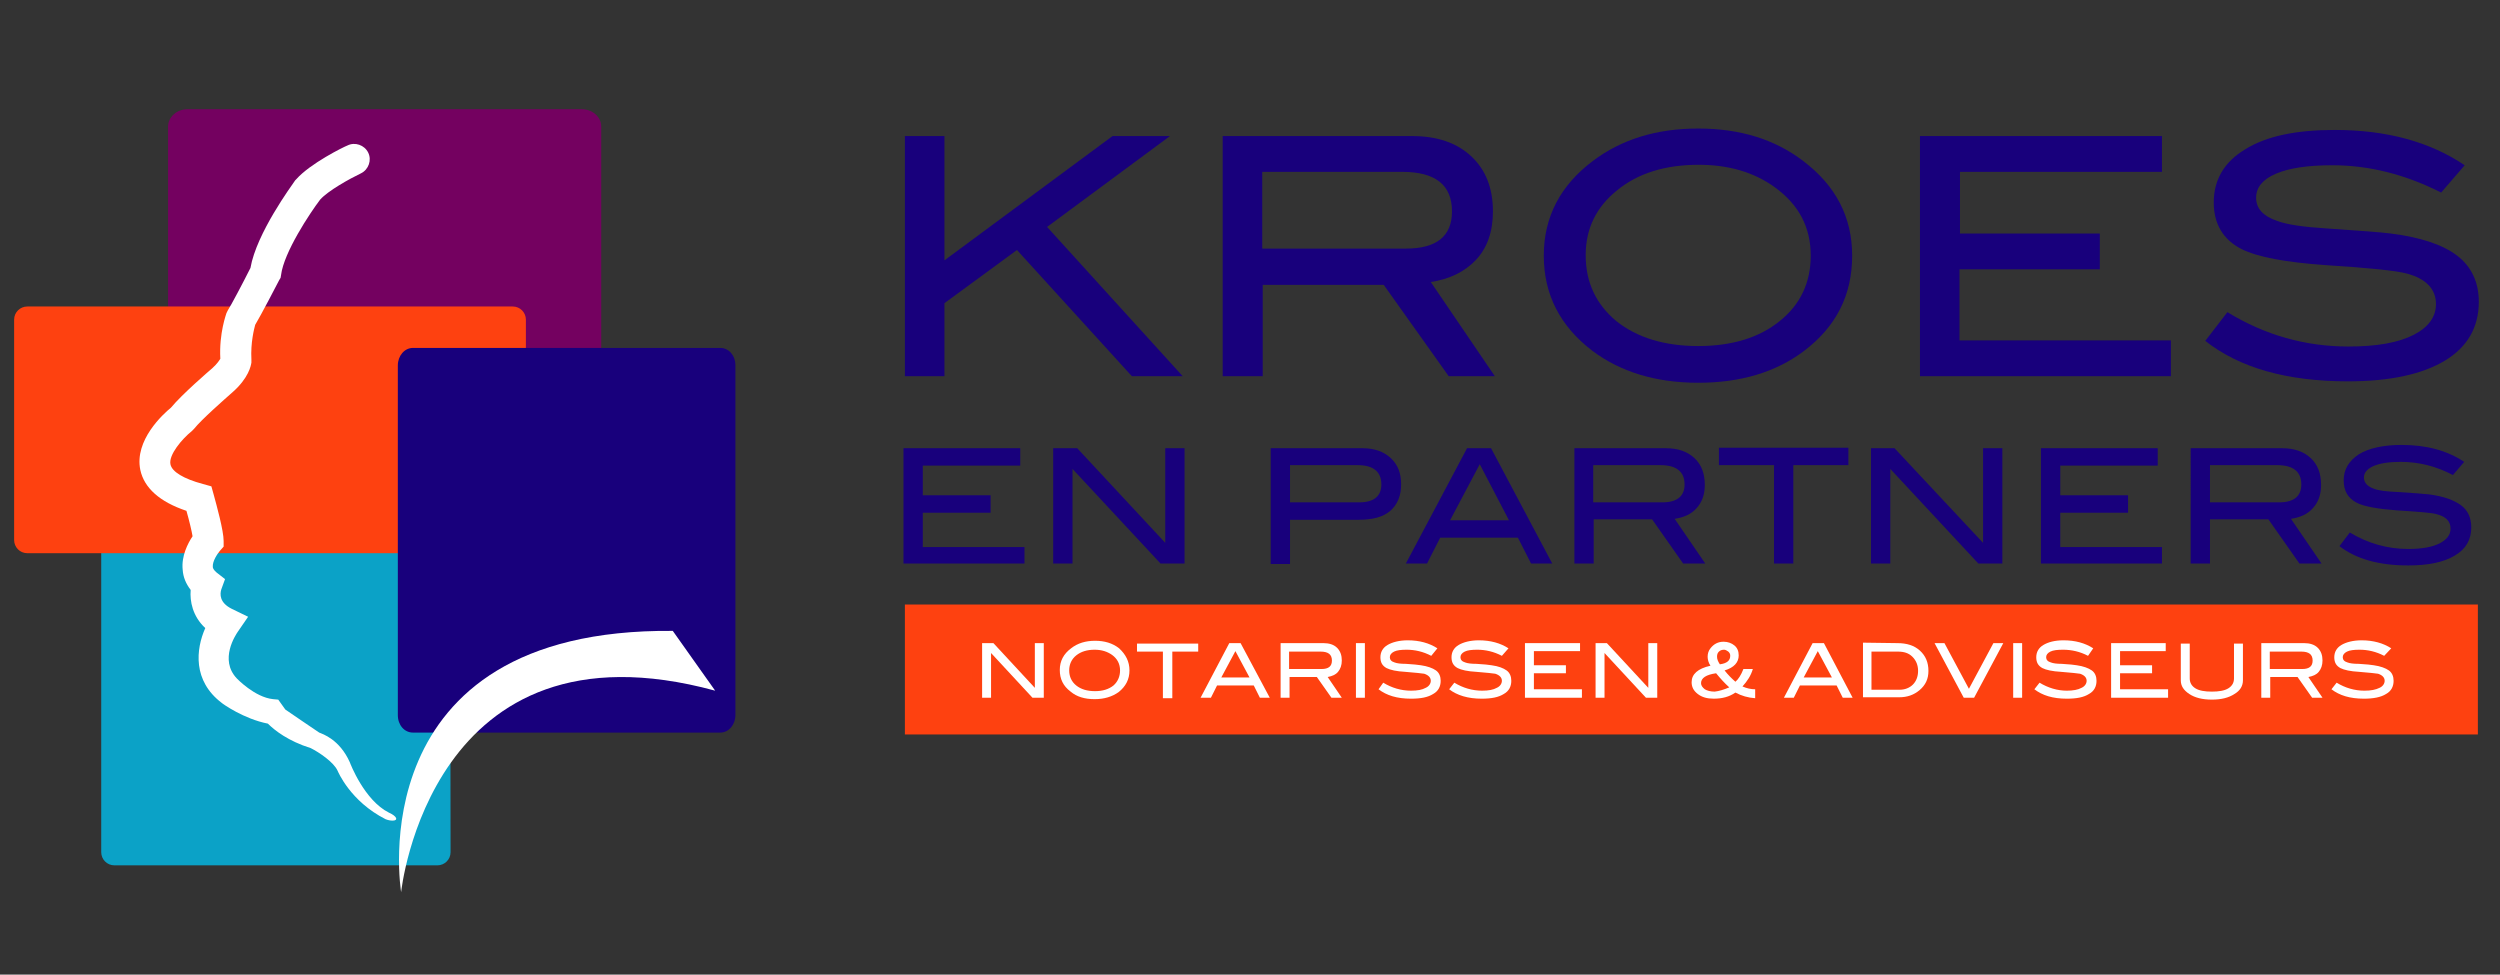 <?xml version="1.0" encoding="UTF-8"?>
<svg xmlns="http://www.w3.org/2000/svg" xmlns:xlink="http://www.w3.org/1999/xlink" version="1.1" id="Laag_1" x="0px" y="0px" viewBox="0 0 531 207" style="enable-background:new 0 0 531 207;" xml:space="preserve">
<rect x="0" y="0" width="531" height="207" fill="#333333" stroke="none"/>
<style type="text/css">
	.st0{fill:#FE4110;}
	.st1{fill:#18007C;}
	.st2{fill:#FFFFFF;}
	.st3{fill:#0BA2C7;}
	.st4{fill:#740160;}
</style>
<rect x="192.2" y="128.4" class="st0" width="334.1" height="27.6"></rect>
<path class="st1" d="M251.2,79.9h-10.8L216,53.1l-15.4,11.3v15.5h-8.4v-51h8.4v26.4l35.7-26.4h12.2l-26.1,19.3L251.2,79.9z"></path>
<path class="st1" d="M317.5,79.9h-9.8l-13.8-19.4h-25.7v19.4h-8.5v-51h40.2c5.3,0,9.5,1.4,12.6,4.3s4.6,6.8,4.6,11.7  c0,4.3-1.2,7.8-3.7,10.4c-2.3,2.4-5.5,4-9.5,4.6L317.5,79.9z M298.6,52.8c6.5,0,9.8-2.6,9.8-7.9c0-5.6-3.5-8.4-10.6-8.4h-29.7v16.3  H298.6z"></path>
<path class="st1" d="M393.4,54.3c0,8.4-3.4,15.1-10.3,20.3c-6,4.5-13.5,6.7-22.4,6.7c-9,0-16.5-2.3-22.5-6.8  c-6.8-5.2-10.3-11.9-10.3-20.2c0-8.2,3.5-14.9,10.4-20.1c6.1-4.6,13.5-6.9,22.4-6.9s16.3,2.3,22.3,6.9  C389.9,39.4,393.4,46.1,393.4,54.3z M384.6,54.3c0-6-2.5-10.8-7.6-14.5c-4.4-3.2-9.8-4.8-16.2-4.8c-7.1,0-12.9,1.8-17.3,5.4  c-4.5,3.6-6.7,8.2-6.7,13.8c0,5.8,2.2,10.4,6.5,14c4.4,3.5,10.2,5.3,17.4,5.3c7.2,0,13-1.8,17.3-5.3C382.4,64.7,384.6,60,384.6,54.3  z"></path>
<path class="st1" d="M461.1,79.9h-53.3v-51h51.4v7.6h-42.9v13.1H446v7.6h-29.8v15.1h44.9V79.9z"></path>
<path class="st1" d="M518.5,40.9c-7.5-3.8-15.2-5.8-23.1-5.8c-5.2,0-9.2,0.6-12,1.8s-4.2,2.9-4.2,5.1c0,2.3,1.5,3.9,4.4,4.9  c2.1,0.8,5.6,1.3,10.3,1.6c7,0.5,11.7,0.8,13.9,1.1c6.4,0.8,11.1,2.4,14.1,4.7s4.6,5.6,4.6,9.8c0,5.4-2.4,9.6-7.2,12.5  S507.6,81,498.7,81c-13,0-23.1-2.9-30.3-8.6l4.7-6.1c8,4.9,16.6,7.3,25.7,7.3c6,0,10.6-0.8,13.9-2.5c3.1-1.6,4.7-3.8,4.7-6.5  c0-3.2-2.1-5.4-6.2-6.5c-2.2-0.6-8-1.2-17.4-1.8c-8.4-0.6-14.3-1.7-17.7-3.4c-3.9-2-5.9-5.3-5.9-9.9c0-4.8,2.2-8.6,6.7-11.3  c4.5-2.8,10.8-4.1,19-4.1c11,0,20.2,2.5,27.6,7.5L518.5,40.9z"></path>
<path class="st1" d="M217.6,119.7h-25.7V95.2h24.8v3.7H196v6.3h14.4v3.7H196v7.3h21.6L217.6,119.7L217.6,119.7z"></path>
<path class="st1" d="M251.6,119.7h-5.1l-18.7-20.1v20.1h-4.1V95.2h5.1l18.7,20.1V95.2h4.1V119.7z"></path>
<path class="st1" d="M289.4,95.2c2.5,0,4.5,0.7,6,2.1s2.2,3.2,2.2,5.6s-0.8,4.3-2.3,5.6c-1.5,1.3-3.7,1.9-6.7,1.9H274v9.4h-4.1V95.2  H289.4z M288.7,106.7c3.1,0,4.7-1.3,4.7-3.8c0-2.7-1.7-4.1-5-4.1H274v7.9H288.7z"></path>
<path class="st1" d="M329.7,119.7h-4.5l-2.8-5.5h-16.5l-2.8,5.5h-4.5l13-24.5h5.1L329.7,119.7z M320.5,110.5l-6.2-11.9l-6.3,11.9  H320.5z"></path>
<path class="st1" d="M362.2,119.7h-4.7l-6.6-9.4h-12.4v9.4h-4.1V95.2h19.4c2.6,0,4.6,0.7,6.1,2.1s2.2,3.3,2.2,5.7  c0,2.1-0.6,3.7-1.8,5c-1.1,1.2-2.6,1.9-4.6,2.2L362.2,119.7z M353.1,106.7c3.1,0,4.7-1.3,4.7-3.8c0-2.7-1.7-4.1-5.1-4.1h-14.3v7.9  H353.1z"></path>
<path class="st1" d="M392.6,98.8h-11.7v20.9h-4.1V98.8h-11.7v-3.7h27.5L392.6,98.8L392.6,98.8z"></path>
<path class="st1" d="M425.3,119.7h-5.1l-18.7-20.1v20.1h-4.1V95.2h5l18.8,20.1V95.2h4.1L425.3,119.7L425.3,119.7z"></path>
<path class="st1" d="M459.2,119.7h-25.7V95.2h24.8v3.7h-20.7v6.3H452v3.7h-14.4v7.3h21.6L459.2,119.7L459.2,119.7z"></path>
<path class="st1" d="M493.1,119.7h-4.7l-6.6-9.4h-12.4v9.4h-4.1V95.2h19.4c2.6,0,4.6,0.7,6.1,2.1s2.2,3.3,2.2,5.7  c0,2.1-0.6,3.7-1.8,5c-1.1,1.2-2.6,1.9-4.6,2.2L493.1,119.7z M484.1,106.7c3.1,0,4.7-1.3,4.7-3.8c0-2.7-1.7-4.1-5.1-4.1h-14.3v7.9  H484.1z"></path>
<path class="st1" d="M521,100.9c-3.6-1.9-7.3-2.8-11.1-2.8c-2.5,0-4.4,0.3-5.8,0.9c-1.3,0.6-2,1.4-2,2.4c0,1.1,0.7,1.9,2.1,2.4  c1,0.4,2.7,0.6,5,0.7c3.4,0.2,5.6,0.4,6.7,0.5c3.1,0.4,5.3,1.2,6.8,2.3c1.5,1.1,2.2,2.7,2.2,4.7c0,2.6-1.1,4.6-3.5,6  c-2.3,1.4-5.6,2.1-9.9,2.1c-6.3,0-11.1-1.4-14.6-4.1l2.2-2.9c3.8,2.3,8,3.5,12.4,3.5c2.9,0,5.1-0.4,6.7-1.2c1.5-0.8,2.3-1.8,2.3-3.1  c0-1.6-1-2.6-3-3.1c-1-0.3-3.8-0.5-8.4-0.8c-4-0.3-6.9-0.8-8.5-1.6c-1.9-1-2.8-2.5-2.8-4.8s1.1-4.1,3.2-5.5c2.1-1.3,5.2-2,9.1-2  c5.3,0,9.7,1.2,13.3,3.6L521,100.9z"></path>
<path class="st2" d="M221.7,148.2h-2.4l-8.8-9.5v9.5h-1.9v-11.6h2.4l8.8,9.5v-9.5h1.9V148.2z"></path>
<path class="st2" d="M239.9,142.4c0,1.9-0.8,3.4-2.3,4.6c-1.4,1-3.1,1.5-5.1,1.5c-2.1,0-3.8-0.5-5.1-1.6c-1.6-1.2-2.3-2.7-2.3-4.6  c0-1.9,0.8-3.4,2.4-4.6c1.4-1.1,3.1-1.6,5.1-1.6c2,0,3.7,0.5,5.1,1.6C239.1,139,239.9,140.5,239.9,142.4z M237.9,142.4  c0-1.4-0.6-2.5-1.7-3.3c-1-0.7-2.2-1.1-3.7-1.1c-1.6,0-2.9,0.4-3.9,1.2s-1.5,1.9-1.5,3.2s0.5,2.4,1.5,3.2s2.3,1.2,4,1.2  c1.6,0,2.9-0.4,3.9-1.2C237.4,144.8,237.9,143.7,237.9,142.4z"></path>
<path class="st2" d="M254.5,138.4H249v9.9h-2v-9.9h-5.5v-1.7h13V138.4z"></path>
<path class="st2" d="M269.7,148.2h-2.1l-1.3-2.6h-7.8l-1.3,2.6H255l6.1-11.6h2.4L269.7,148.2z M265.4,143.9l-3-5.6l-3,5.6H265.4z"></path>
<path class="st2" d="M285,148.2h-2.2l-3.1-4.4h-5.8v4.4H272v-11.6h9.1c1.2,0,2.2,0.3,2.9,1c0.7,0.7,1,1.6,1,2.7c0,1-0.3,1.8-0.8,2.4  c-0.5,0.6-1.2,0.9-2.2,1.1L285,148.2z M280.7,142.1c1.5,0,2.2-0.6,2.2-1.8c0-1.3-0.8-1.9-2.4-1.9h-6.7v3.7H280.7z"></path>
<path class="st2" d="M289.9,148.2H288v-11.6h1.9V148.2z"></path>
<path class="st2" d="M304,139.3c-1.7-0.9-3.5-1.3-5.2-1.3c-1.2,0-2.1,0.1-2.7,0.4c-0.6,0.3-0.9,0.7-0.9,1.2s0.3,0.9,1,1.1  c0.5,0.2,1.3,0.3,2.4,0.3c1.6,0.1,2.6,0.2,3.2,0.3c1.4,0.2,2.5,0.6,3.2,1.1s1,1.3,1,2.2c0,1.2-0.5,2.2-1.6,2.8c-1.1,0.7-2.6,1-4.7,1  c-3,0-5.2-0.7-6.9-2l1-1.4c1.8,1.1,3.8,1.7,5.9,1.7c1.4,0,2.4-0.2,3.1-0.6c0.7-0.3,1.1-0.9,1.1-1.5c0-0.7-0.5-1.2-1.4-1.5  c-0.5-0.1-1.8-0.2-4-0.4c-1.9-0.1-3.2-0.4-4-0.8c-0.9-0.5-1.3-1.2-1.3-2.3s0.5-2,1.5-2.6s2.5-1,4.3-1c2.5,0,4.6,0.6,6.3,1.7  L304,139.3z"></path>
<path class="st2" d="M319,139.3c-1.7-0.9-3.5-1.3-5.2-1.3c-1.2,0-2.1,0.1-2.7,0.4c-0.6,0.3-0.9,0.7-0.9,1.2s0.3,0.9,1,1.1  c0.5,0.2,1.3,0.3,2.4,0.3c1.6,0.1,2.7,0.2,3.2,0.3c1.5,0.2,2.5,0.6,3.2,1.1s1,1.3,1,2.2c0,1.2-0.5,2.2-1.6,2.8c-1.1,0.7-2.6,1-4.7,1  c-2.9,0-5.2-0.7-6.9-2l1.1-1.4c1.8,1.1,3.8,1.7,5.9,1.7c1.4,0,2.4-0.2,3.1-0.6c0.7-0.3,1.1-0.9,1.1-1.5c0-0.7-0.5-1.2-1.4-1.5  c-0.5-0.1-1.8-0.2-4-0.4c-1.9-0.1-3.2-0.4-4-0.8c-0.9-0.5-1.3-1.2-1.3-2.3s0.5-2,1.5-2.6s2.5-1,4.3-1c2.5,0,4.6,0.6,6.3,1.7  L319,139.3z"></path>
<path class="st2" d="M336,148.2h-12.1v-11.6h11.7v1.7h-9.8v3h6.8v1.7h-6.8v3.4H336V148.2z"></path>
<path class="st2" d="M352,148.2h-2.4l-8.8-9.5v9.5h-1.9v-11.6h2.4l8.8,9.5v-9.5h1.9V148.2z"></path>
<path class="st2" d="M372.8,148.3c-1.5-0.1-2.9-0.5-4.2-1.2c-1.3,0.9-2.8,1.3-4.6,1.3c-1.4,0-2.5-0.3-3.4-1s-1.3-1.5-1.3-2.5  c0-1.7,1.3-2.9,4-3.5c-0.4-0.6-0.6-1.3-0.6-1.9c0-0.7,0.2-1.3,0.6-1.8c0.7-0.9,1.6-1.4,2.8-1.4c0.9,0,1.7,0.3,2.3,0.8  c0.6,0.5,0.9,1.2,0.9,2.1c0,1.5-1,2.6-3,3.2c0.7,0.9,1.5,1.7,2.3,2.4c0.6-0.5,1.2-1.4,1.7-2.7h2c-0.4,1.4-1.2,2.6-2.2,3.7  c0.9,0.4,1.8,0.6,2.7,0.6L372.8,148.3L372.8,148.3z M367.3,146c-1-0.9-1.9-1.9-2.8-3c-2.1,0.3-3.2,1-3.2,2.1c0,0.5,0.3,0.9,0.8,1.3  c0.5,0.3,1.2,0.5,2.1,0.5C365.1,146.8,366.1,146.5,367.3,146z M365.3,141.1c1.5-0.2,2.2-0.8,2.2-1.8c0-0.4-0.1-0.6-0.4-0.9  c-0.3-0.2-0.6-0.4-0.9-0.4c-0.4,0-0.8,0.1-1.1,0.4c-0.3,0.3-0.4,0.6-0.4,1.1C364.7,140,364.9,140.5,365.3,141.1z"></path>
<path class="st2" d="M393.5,148.2h-2.1l-1.3-2.6h-7.8l-1.3,2.6h-2.1l6.1-11.6h2.4L393.5,148.2z M389.1,143.9l-3-5.6l-3,5.6H389.1z"></path>
<path class="st2" d="M403,136.6c2,0,3.6,0.5,4.8,1.6c1.2,1.1,1.8,2.5,1.8,4.3c0,1.7-0.6,3-1.9,4.1c-1.2,1-2.6,1.5-4.3,1.5h-7.7  v-11.6L403,136.6L403,136.6z M403.5,146.5c1.1,0,2.1-0.4,2.8-1.1c0.7-0.7,1.1-1.7,1.1-2.9s-0.4-2.2-1.2-3c-0.8-0.8-1.8-1.1-3.1-1.1  h-5.6v8.1H403.5z"></path>
<path class="st2" d="M425.5,136.6l-6.2,11.6h-2.2l-6.2-11.6h2.1l5.2,9.7l5.2-9.7H425.5z"></path>
<path class="st2" d="M429.5,148.2h-1.9v-11.6h1.9V148.2z"></path>
<path class="st2" d="M443.5,139.3c-1.7-0.9-3.5-1.3-5.3-1.3c-1.2,0-2.1,0.1-2.7,0.4c-0.6,0.3-0.9,0.7-0.9,1.2s0.3,0.9,1,1.1  c0.5,0.2,1.3,0.3,2.3,0.3c1.6,0.1,2.7,0.2,3.2,0.3c1.4,0.2,2.5,0.6,3.2,1.1s1,1.3,1,2.2c0,1.2-0.5,2.2-1.6,2.8c-1.1,0.7-2.6,1-4.7,1  c-3,0-5.2-0.7-6.9-2l1.1-1.4c1.8,1.1,3.8,1.7,5.8,1.7c1.3,0,2.4-0.2,3.1-0.6c0.7-0.3,1.1-0.9,1.1-1.5c0-0.7-0.5-1.2-1.4-1.5  c-0.5-0.1-1.8-0.2-4-0.4c-1.9-0.1-3.2-0.4-4-0.8c-0.9-0.5-1.3-1.2-1.3-2.3s0.5-2,1.5-2.6s2.4-1,4.3-1c2.5,0,4.6,0.6,6.3,1.7  L443.5,139.3z"></path>
<path class="st2" d="M460.5,148.2h-12.1v-11.6H460v1.7h-9.7v3h6.8v1.7h-6.8v3.4h10.2V148.2z"></path>
<path class="st2" d="M476.4,144.5c0,1.2-0.6,2.2-1.8,2.9c-1.2,0.8-2.8,1.2-4.8,1.2s-3.6-0.4-4.8-1.2c-1.2-0.8-1.8-1.7-1.8-2.9v-7.8  h1.9v7.4c0,0.9,0.4,1.6,1.2,2.1c0.8,0.5,2,0.7,3.5,0.7s2.7-0.2,3.5-0.7s1.2-1.2,1.2-2.1v-7.4h1.9L476.4,144.5L476.4,144.5z"></path>
<path class="st2" d="M493.3,148.2h-2.2l-3.1-4.4h-5.8v4.4h-1.9v-11.6h9.1c1.2,0,2.2,0.3,2.9,1s1,1.6,1,2.7c0,1-0.3,1.8-0.8,2.4  c-0.5,0.6-1.2,0.9-2.2,1.1L493.3,148.2z M489,142.1c1.5,0,2.2-0.6,2.2-1.8c0-1.3-0.8-1.9-2.4-1.9h-6.7v3.7H489z"></path>
<path class="st2" d="M506.4,139.3c-1.7-0.9-3.5-1.3-5.2-1.3c-1.2,0-2.1,0.1-2.7,0.4c-0.6,0.3-0.9,0.7-0.9,1.2s0.3,0.9,1,1.1  c0.5,0.2,1.3,0.3,2.4,0.3c1.6,0.1,2.7,0.2,3.2,0.3c1.4,0.2,2.5,0.6,3.2,1.1s1,1.3,1,2.2c0,1.2-0.5,2.2-1.6,2.8c-1.1,0.7-2.7,1-4.7,1  c-3,0-5.2-0.7-6.9-2l1.1-1.4c1.8,1.1,3.8,1.7,5.9,1.7c1.4,0,2.4-0.2,3.2-0.6c0.7-0.3,1.1-0.9,1.1-1.5c0-0.7-0.5-1.2-1.4-1.5  c-0.5-0.1-1.8-0.2-4-0.4c-1.9-0.1-3.2-0.4-4-0.8c-0.9-0.5-1.3-1.2-1.3-2.3s0.5-2,1.5-2.6s2.5-1,4.3-1c2.5,0,4.6,0.6,6.3,1.7  L506.4,139.3z"></path>
<g>
	<g>
		<path class="st3" d="M95.7,181c0,1.6-1.3,2.8-2.8,2.8H24.3c-1.6,0-2.8-1.3-2.8-2.8v-77.3c0-1.6,1.3-2.8,2.8-2.8h68.5    c1.6,0,2.8,1.3,2.8,2.8L95.7,181L95.7,181z"></path>
	</g>
	<path class="st4" d="M127.7,101.2c0,2-1.8,3.7-4.1,3.7H39.8c-2.3,0-4.1-1.6-4.1-3.7V26.9c0-2,1.8-3.7,4.1-3.7h83.8   c2.2,0,4.1,1.6,4.1,3.7L127.7,101.2L127.7,101.2z"></path>
	<g>
		<path class="st0" d="M111.7,114.7c0,1.6-1.3,2.8-2.8,2.8H5.8c-1.6,0-2.8-1.3-2.8-2.8V67.9c0-1.6,1.3-2.8,2.8-2.8h103.1    c1.6,0,2.8,1.3,2.8,2.8V114.7z"></path>
	</g>
	<path class="st1" d="M156.2,151.9c0,2-1.4,3.7-3.2,3.7H87.7c-1.8,0-3.2-1.6-3.2-3.7V77.6c0-2,1.4-3.7,3.2-3.7H153   c1.8,0,3.2,1.6,3.2,3.7V151.9z"></path>
	<path class="st2" d="M142.9,134c-67.1-0.6-57.7,55.5-57.7,55.5s6.1-59.3,66.7-42.8L142.9,134z"></path>
	<path class="st2" d="M83.4,174.3c-0.5,0-1-0.1-1.5-0.3c-7.5-3.8-10.1-10.1-10.2-10.3c-0.8-1.8-3.9-3.9-5.7-4.8   c-4.8-1.5-7.7-3.8-9.1-5.2c-5.1-1-9.6-4.2-9.8-4.4c-6.2-4.7-5.5-11.4-3.5-15.9c-2.7-2.5-3.3-5.7-3.1-8.1c-1-1.3-1.6-2.7-1.7-4.3   c-0.3-2.9,1.1-5.6,2.1-7.1c-0.2-1.2-0.7-3.3-1.3-5.4c-5.7-1.9-9-4.9-9.8-8.7c-1.3-6.3,4.9-11.9,6.5-13.2c2.4-2.9,8.1-7.8,8.8-8.4   c1.1-1,1.5-1.7,1.7-2c-0.3-5.5,1.3-9.6,1.3-9.7l0.3-0.6c0.6-0.9,3.2-5.8,4.8-9c1.3-7.4,8.7-17.4,9.5-18.6l0.2-0.2   c3-3.4,10.1-6.9,10.9-7.2c1.6-0.8,3.6-0.1,4.4,1.5c0.8,1.6,0.1,3.6-1.5,4.4c-2.5,1.2-7,3.7-8.7,5.6c-2.2,2.9-7.7,11.2-8.3,16   L59.6,59l-0.3,0.5c-0.4,0.8-3.9,7.5-5.1,9.5c-0.2,0.8-1,3.7-0.8,7.4v0.3V77c-0.1,0.7-0.6,3.3-4,6.3c-1.7,1.5-6.6,5.8-8.2,7.8   l-0.5,0.5c-2,1.6-4.9,5-4.5,7c0.3,1.6,2.8,3.1,6.9,4.2l1.8,0.5l0.5,1.8c0.6,2.2,2.1,7.6,2.1,9.8v1.2l-0.8,0.9   c-0.5,0.6-1.6,2.2-1.5,3.4c0,0.2,0.1,0.6,0.8,1.2l1.8,1.4l-0.8,2.2c-0.3,1-0.4,2.8,2.2,4.1l3.5,1.7l-2.2,3.2   c-0.4,0.6-4,5.9-0.2,9.9l0,0c0,0,3.8,4,7.7,4.4l1.1,0.1l1.5,2.1c0.1,0.1,7.2,4.9,7.2,4.9c0.7,0.3,4.3,1.4,6.5,6.3   c0.1,0.3,3.1,8.1,8.3,10.7C84.4,173.4,84.6,174.3,83.4,174.3L83.4,174.3z"></path>
</g>
</svg>
